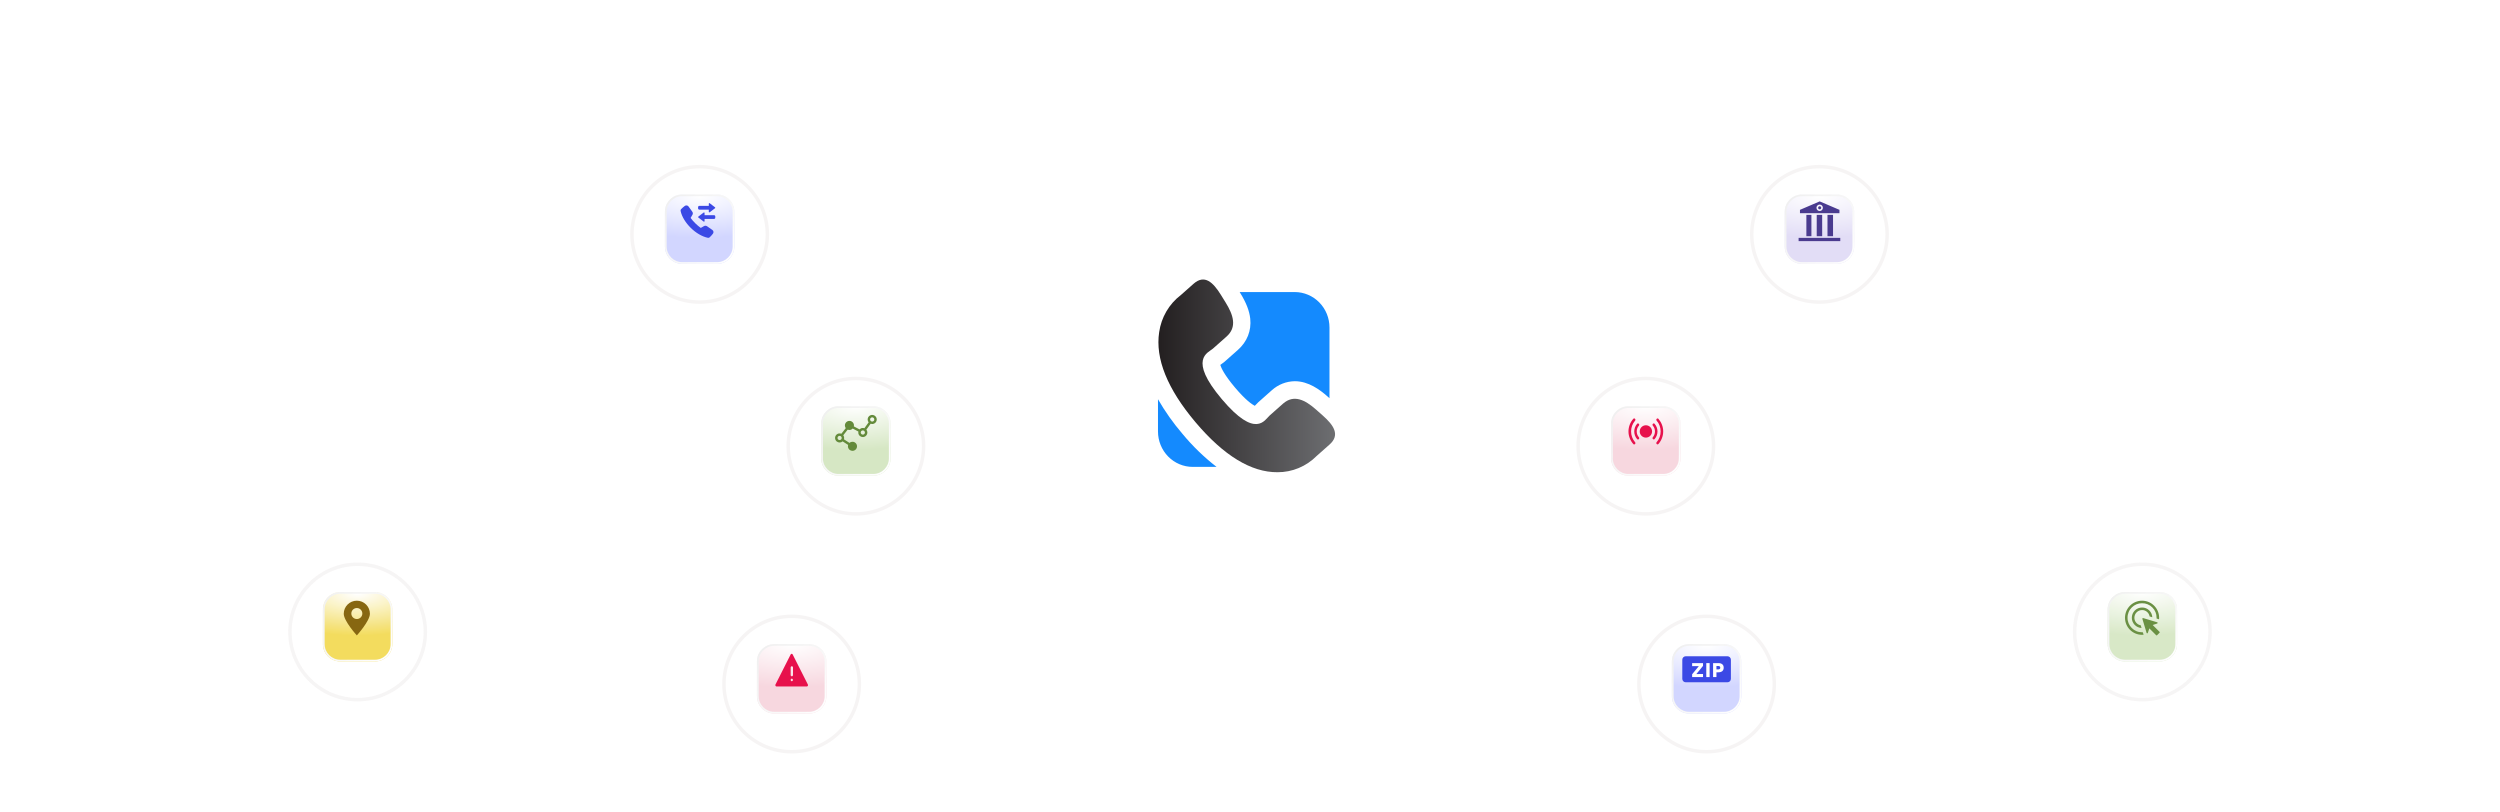 <svg width="1440" height="468" viewBox="0 0 1440 468" fill="none" xmlns="http://www.w3.org/2000/svg">
<mask id="mask0_27_950" style="mask-type:alpha" maskUnits="userSpaceOnUse" x="0" y="0" width="1440" height="468">
<path d="M0 0H1440V468H0V0Z" fill="#0073E6"/>
</mask>
<g mask="url(#mask0_27_950)">
<path fill-rule="evenodd" clip-rule="evenodd" d="M720 1024C953.064 1024 1142 835.064 1142 602C1142 368.936 953.064 180 720 180C486.936 180 298 368.936 298 602C298 835.064 486.936 1024 720 1024ZM720 1026C954.169 1026 1144 836.169 1144 602C1144 367.831 954.169 178 720 178C485.831 178 296 367.831 296 602C296 836.169 485.831 1026 720 1026Z" fill="url(#paint0_linear_27_950)" fill-opacity="0.2"/>
<path fill-rule="evenodd" clip-rule="evenodd" d="M720 945C909.434 945 1063 791.434 1063 602C1063 412.566 909.434 259 720 259C530.566 259 377 412.566 377 602C377 791.434 530.566 945 720 945ZM720 947C910.538 947 1065 792.538 1065 602C1065 411.462 910.538 257 720 257C529.462 257 375 411.462 375 602C375 792.538 529.462 947 720 947Z" fill="url(#paint1_linear_27_950)" fill-opacity="0.2"/>
<path fill-rule="evenodd" clip-rule="evenodd" d="M720.5 1099C995.262 1099 1218 876.262 1218 601.5C1218 326.738 995.262 104 720.5 104C445.738 104 223 326.738 223 601.5C223 876.262 445.738 1099 720.5 1099ZM720.5 1101C996.366 1101 1220 877.366 1220 601.5C1220 325.634 996.366 102 720.5 102C444.634 102 221 325.634 221 601.5C221 877.366 444.634 1101 720.5 1101Z" fill="url(#paint2_linear_27_950)" fill-opacity="0.2"/>
<path d="M1121 291.5C1121 296.747 1116.75 301 1111.5 301C1106.25 301 1102 296.747 1102 291.5C1102 286.253 1106.25 282 1111.5 282C1116.75 282 1121 286.253 1121 291.5Z" fill="white" fill-opacity="0.4"/>
<path d="M345 415C345 417.761 342.985 420 340.5 420C338.015 420 336 417.761 336 415C336 412.239 338.015 410 340.5 410C342.985 410 345 412.239 345 415Z" fill="white" fill-opacity="0.4"/>
<path d="M283 246.5C283 251.747 278.747 256 273.5 256C268.253 256 264 251.747 264 246.5C264 241.253 268.253 237 273.5 237C278.747 237 283 241.253 283 246.5Z" fill="white" fill-opacity="0.4"/>
<path fill-rule="evenodd" clip-rule="evenodd" d="M720.5 1170C1034.47 1170 1289 915.474 1289 601.5C1289 287.526 1034.47 33 720.5 33C406.526 33 152 287.526 152 601.5C152 915.474 406.526 1170 720.5 1170ZM720.5 1172C1035.58 1172 1291 916.578 1291 601.5C1291 286.422 1035.58 31 720.5 31C405.422 31 150 286.422 150 601.5C150 916.578 405.422 1172 720.5 1172Z" fill="url(#paint3_linear_27_950)" fill-opacity="0.2"/>
<g filter="url(#filter0_d_27_950)">
<path d="M363 127C363 104.909 380.909 87 403 87C425.091 87 443 104.909 443 127C443 149.091 425.091 167 403 167C380.909 167 363 149.091 363 127Z" fill="white"/>
</g>
<g filter="url(#filter1_d_27_950)">
<path fill-rule="evenodd" clip-rule="evenodd" d="M365 127C365 147.987 382.013 165 403 165C423.987 165 441 147.987 441 127C441 106.013 423.987 89 403 89C382.013 89 365 106.013 365 127ZM403 87C380.909 87 363 104.909 363 127C363 149.091 380.909 167 403 167C425.091 167 443 149.091 443 127C443 104.909 425.091 87 403 87Z" fill="#F6F4F4"/>
</g>
<g filter="url(#filter2_d_27_950)">
<path d="M383 117C383 111.477 387.477 107 393 107H413C418.523 107 423 111.477 423 117V137C423 142.523 418.523 147 413 147H393C387.477 147 383 142.523 383 137V117Z" fill="url(#paint4_radial_27_950)"/>
</g>
<g filter="url(#filter3_d_27_950)">
<path fill-rule="evenodd" clip-rule="evenodd" d="M413 108H393C388.029 108 384 112.029 384 117V137C384 141.971 388.029 146 393 146H413C417.971 146 422 141.971 422 137V117C422 112.029 417.971 108 413 108ZM393 107C387.477 107 383 111.477 383 117V137C383 142.523 387.477 147 393 147H413C418.523 147 423 142.523 423 137V117C423 111.477 418.523 107 413 107H393Z" fill="url(#paint5_linear_27_950)"/>
</g>
<path fill-rule="evenodd" clip-rule="evenodd" d="M397.791 125.523L398.853 123.716C399.184 123.153 399.154 122.492 398.773 121.96L396.618 118.956C396.115 118.257 395.14 118.105 394.444 118.618C393.746 119.131 393.13 119.653 392.34 120.449C392.056 120.736 391.944 121.111 392.027 121.504C393.435 128.206 400.926 135.586 407.728 136.974C408.127 137.055 408.507 136.945 408.799 136.665C409.607 135.887 410.137 135.279 410.658 134.593C411.178 133.906 411.024 132.945 410.314 132.451L407.265 130.327C406.725 129.951 406.055 129.922 405.483 130.248L403.649 131.294C401.518 129.782 399.326 127.623 397.791 125.523ZM405.829 123.941H411.267C411.671 123.941 412 124.265 412 124.663V125.385C412 125.783 411.671 126.108 411.267 126.108H405.829V127.376C405.829 127.634 405.528 127.791 405.312 127.626L402.222 125.274C402.056 125.148 402.056 124.901 402.222 124.774L405.312 122.422C405.528 122.257 405.829 122.415 405.829 122.672V123.941ZM408.269 120.753H402.831C402.427 120.753 402.098 120.429 402.098 120.031V119.308C402.098 118.911 402.427 118.586 402.831 118.586H408.269V117.318C408.269 117.06 408.57 116.903 408.786 117.067L411.875 119.42C412.042 119.546 412.042 119.793 411.875 119.92L408.786 122.272C408.57 122.436 408.269 122.279 408.269 122.022V120.753Z" fill="#3B49E5"/>
<g filter="url(#filter4_d_27_950)">
<path d="M416 386C416 363.909 433.909 346 456 346C478.091 346 496 363.909 496 386C496 408.091 478.091 426 456 426C433.909 426 416 408.091 416 386Z" fill="white"/>
</g>
<g filter="url(#filter5_d_27_950)">
<path fill-rule="evenodd" clip-rule="evenodd" d="M418 386C418 406.987 435.013 424 456 424C476.987 424 494 406.987 494 386C494 365.013 476.987 348 456 348C435.013 348 418 365.013 418 386ZM456 346C433.909 346 416 363.909 416 386C416 408.091 433.909 426 456 426C478.091 426 496 408.091 496 386C496 363.909 478.091 346 456 346Z" fill="#F6F4F4"/>
</g>
<g filter="url(#filter6_d_27_950)">
<path d="M436 376C436 370.477 440.477 366 446 366H466C471.523 366 476 370.477 476 376V396C476 401.523 471.523 406 466 406H446C440.477 406 436 401.523 436 396V376Z" fill="url(#paint6_radial_27_950)"/>
</g>
<g filter="url(#filter7_d_27_950)">
<path fill-rule="evenodd" clip-rule="evenodd" d="M466 367H446C441.029 367 437 371.029 437 376V396C437 400.971 441.029 405 446 405H466C470.971 405 475 400.971 475 396V376C475 371.029 470.971 367 466 367ZM446 366C440.477 366 436 370.477 436 376V396C436 401.523 440.477 406 446 406H466C471.523 406 476 401.523 476 396V376C476 370.477 471.523 366 466 366H446Z" fill="url(#paint7_linear_27_950)"/>
</g>
<path d="M447.274 395.41C447.155 395.414 447.037 395.38 446.934 395.311C446.831 395.243 446.746 395.143 446.69 395.023C446.624 394.908 446.588 394.773 446.588 394.636C446.588 394.498 446.624 394.364 446.69 394.249L455.413 376.976C455.472 376.858 455.558 376.76 455.66 376.692C455.763 376.624 455.879 376.588 455.998 376.588C456.117 376.588 456.233 376.624 456.336 376.692C456.439 376.76 456.524 376.858 456.583 376.976L465.311 394.25C465.377 394.365 465.412 394.5 465.412 394.637C465.412 394.775 465.377 394.91 465.311 395.024C465.254 395.145 465.169 395.244 465.066 395.313C464.963 395.381 464.845 395.415 464.726 395.411L447.274 395.41ZM456.095 383.757C456.006 383.753 455.917 383.771 455.833 383.808C455.75 383.846 455.674 383.903 455.611 383.976C455.548 384.048 455.498 384.135 455.465 384.23C455.432 384.326 455.417 384.428 455.42 384.531V388.754C455.416 388.858 455.43 388.963 455.462 389.061C455.494 389.159 455.543 389.248 455.606 389.324C455.669 389.399 455.745 389.459 455.829 389.501C455.913 389.542 456.003 389.563 456.095 389.563C456.186 389.563 456.276 389.542 456.36 389.501C456.444 389.459 456.52 389.399 456.583 389.324C456.646 389.248 456.695 389.159 456.727 389.061C456.759 388.963 456.773 388.858 456.769 388.754V384.529C456.772 384.427 456.757 384.324 456.724 384.229C456.691 384.133 456.642 384.047 456.578 383.974C456.515 383.901 456.439 383.844 456.356 383.807C456.273 383.769 456.183 383.752 456.094 383.755L456.095 383.757ZM456.095 392.394C456.245 392.388 456.389 392.324 456.503 392.211C456.616 392.098 456.692 391.943 456.718 391.774C456.743 391.604 456.717 391.43 456.644 391.279C456.571 391.129 456.454 391.013 456.315 390.949C456.175 390.886 456.02 390.879 455.877 390.931C455.734 390.983 455.611 391.09 455.528 391.234C455.446 391.378 455.409 391.55 455.424 391.721C455.439 391.892 455.505 392.052 455.611 392.174C455.674 392.245 455.749 392.3 455.831 392.336C455.913 392.373 456 392.39 456.088 392.388L456.095 392.394Z" fill="#E7114C"/>
<g filter="url(#filter8_d_27_950)">
<path d="M908 249C908 226.909 925.909 209 948 209C970.091 209 988 226.909 988 249C988 271.091 970.091 289 948 289C925.909 289 908 271.091 908 249Z" fill="white"/>
</g>
<g filter="url(#filter9_d_27_950)">
<path fill-rule="evenodd" clip-rule="evenodd" d="M910 249C910 269.987 927.013 287 948 287C968.987 287 986 269.987 986 249C986 228.013 968.987 211 948 211C927.013 211 910 228.013 910 249ZM948 209C925.909 209 908 226.909 908 249C908 271.091 925.909 289 948 289C970.091 289 988 271.091 988 249C988 226.909 970.091 209 948 209Z" fill="#F6F4F4"/>
</g>
<g filter="url(#filter10_d_27_950)">
<path d="M928 239C928 233.477 932.477 229 938 229H958C963.523 229 968 233.477 968 239V259C968 264.523 963.523 269 958 269H938C932.477 269 928 264.523 928 259V239Z" fill="url(#paint8_radial_27_950)"/>
</g>
<g filter="url(#filter11_d_27_950)">
<path fill-rule="evenodd" clip-rule="evenodd" d="M958 230H938C933.029 230 929 234.029 929 239V259C929 263.971 933.029 268 938 268H958C962.971 268 967 263.971 967 259V239C967 234.029 962.971 230 958 230ZM938 229C932.477 229 928 233.477 928 239V259C928 264.523 932.477 269 938 269H958C963.523 269 968 264.523 968 259V239C968 233.477 963.523 229 958 229H938Z" fill="url(#paint9_linear_27_950)"/>
</g>
<path d="M948.037 244.954C946.074 244.954 944.481 246.546 944.481 248.509C944.481 250.472 946.074 252.065 948.037 252.065C950 252.065 951.593 250.472 951.593 248.509C951.593 246.546 950 244.954 948.037 244.954Z" fill="#E7114C"/>
<path d="M953.074 244.139C952.445 243.398 951.408 244.472 952.037 245.176C953.667 247.065 953.667 249.954 952.037 251.843C951.408 252.546 952.445 253.62 953.074 252.88C955.26 250.361 955.26 246.657 953.074 244.139Z" fill="#E7114C"/>
<path d="M955.259 241.25C954.629 240.546 953.592 241.583 954.222 242.287C957.296 245.806 957.296 251.176 954.222 254.694C953.592 255.398 954.629 256.472 955.259 255.732C957 253.769 958 251.176 958 248.509C958 245.843 957 243.287 955.259 241.25Z" fill="#E7114C"/>
<path d="M944 245.176C944.63 244.472 943.593 243.398 942.963 244.139C940.778 246.694 940.778 250.361 942.963 252.917C943.593 253.657 944.63 252.583 944 251.88C942.333 249.954 942.333 247.065 944 245.176Z" fill="#E7114C"/>
<path d="M941.815 242.287C942.444 241.583 941.407 240.509 940.778 241.25C939 243.25 938 245.843 938 248.509C938 251.176 939 253.731 940.778 255.769C941.407 256.472 942.444 255.435 941.815 254.731C938.741 251.213 938.741 245.843 941.815 242.287Z" fill="#E7114C"/>
<g filter="url(#filter12_d_27_950)">
<path d="M943 386C943 363.909 960.909 346 983 346C1005.09 346 1023 363.909 1023 386C1023 408.091 1005.09 426 983 426C960.909 426 943 408.091 943 386Z" fill="white"/>
</g>
<g filter="url(#filter13_d_27_950)">
<path fill-rule="evenodd" clip-rule="evenodd" d="M945 386C945 406.987 962.013 424 983 424C1003.99 424 1021 406.987 1021 386C1021 365.013 1003.99 348 983 348C962.013 348 945 365.013 945 386ZM983 346C960.909 346 943 363.909 943 386C943 408.091 960.909 426 983 426C1005.09 426 1023 408.091 1023 386C1023 363.909 1005.09 346 983 346Z" fill="#F6F4F4"/>
</g>
<g filter="url(#filter14_d_27_950)">
<path d="M963 376C963 370.477 967.477 366 973 366H993C998.523 366 1003 370.477 1003 376V396C1003 401.523 998.523 406 993 406H973C967.477 406 963 401.523 963 396V376Z" fill="url(#paint10_radial_27_950)"/>
</g>
<g filter="url(#filter15_d_27_950)">
<path fill-rule="evenodd" clip-rule="evenodd" d="M993 367H973C968.029 367 964 371.029 964 376V396C964 400.971 968.029 405 973 405H993C997.971 405 1002 400.971 1002 396V376C1002 371.029 997.971 367 993 367ZM973 366C967.477 366 963 370.477 963 376V396C963 401.523 967.477 406 973 406H993C998.523 406 1003 401.523 1003 396V376C1003 370.477 998.523 366 993 366H973Z" fill="url(#paint11_linear_27_950)"/>
</g>
<path d="M969 380C969 378.895 969.895 378 971 378H995C996.105 378 997 378.895 997 380V391C997 392.105 996.105 393 995 393H971C969.895 393 969 392.105 969 391V380Z" fill="#3B49E5"/>
<path d="M986.735 390V381.948H989.825C990.753 381.948 991.489 382.172 992.033 382.62C992.577 383.064 992.849 383.722 992.849 384.594C992.849 385.462 992.577 386.122 992.033 386.574C991.489 387.022 990.753 387.246 989.825 387.246H988.667V390H986.735ZM988.667 385.566H989.825C990.173 385.566 990.435 385.47 990.611 385.278C990.791 385.082 990.881 384.854 990.881 384.594C990.881 384.33 990.791 384.1 990.611 383.904C990.435 383.708 990.173 383.61 989.825 383.61H988.667V385.566Z" fill="white"/>
<path d="M982.823 390V381.948H984.743V390H982.823Z" fill="white"/>
<path d="M974.669 390V388.374L979.091 383.004V383.694L974.669 383.712V381.948H980.939V383.55L976.931 388.458V388.248L980.939 388.236V390H974.669Z" fill="white"/>
<path d="M573 47C573 35.954 581.954 27 593 27H848C859.046 27 868 35.954 868 47V468H573V47Z" fill="url(#paint12_linear_27_950)"/>
<path fill-rule="evenodd" clip-rule="evenodd" d="M848 37H593C587.477 37 583 41.477 583 47V458H858V47C858 41.477 853.523 37 848 37ZM593 27C581.954 27 573 35.954 573 47V468H868V47C868 35.954 859.046 27 848 27H593Z" fill="url(#paint13_linear_27_950)"/>
<path d="M620 216.5C620 162.652 663.652 119 717.5 119C771.348 119 815 162.652 815 216.5C815 270.348 771.348 314 717.5 314C663.652 314 620 270.348 620 216.5Z" fill="white"/>
<path d="M758.086 235.954C751.763 230.385 745.329 226.993 739.026 232.499L731.27 239.381C728.514 241.796 723.362 253.109 703.765 229.901C684.167 206.692 695.912 203.216 698.667 200.786L706.444 193.897C712.713 188.385 710.391 181.391 705.928 174.186L703.227 169.818C698.736 162.606 693.839 157.901 687.55 163.407L680.158 169.958C676.802 172.506 673.972 175.705 671.831 179.371C669.69 183.037 668.281 187.097 667.684 191.32C665.355 206.53 672.388 223.995 688.617 243.208C704.846 262.421 720.731 272.111 735.844 271.999C744.285 272.047 752.4 268.675 758.403 262.624L765.808 256.065C772.076 250.56 768.226 244.914 761.895 239.324L758.086 235.954Z" fill="url(#paint14_linear_27_950)"/>
<path d="M681.059 249.844C675.773 243.68 671.066 237.024 667 229.964V248.517C666.999 251.198 667.516 253.853 668.522 256.33C669.528 258.807 671.003 261.058 672.863 262.953C674.723 264.849 676.93 266.353 679.36 267.378C681.79 268.404 684.394 268.931 687.024 268.93H700.746C693.513 263.328 686.91 256.927 681.059 249.844Z" fill="#148AFE"/>
<path d="M714.369 168.751C717.813 174.326 719.652 179.038 720.141 183.582C720.872 190.484 718.33 196.875 712.985 201.587L705.221 208.461L705.18 208.497C704.507 209.061 703.804 209.587 703.072 210.07L702.886 210.189C703.389 211.853 705.166 215.891 711.366 223.229C717.565 230.568 721.237 232.976 722.773 233.763C722.828 233.7 722.883 233.643 722.924 233.587C723.503 232.917 724.122 232.284 724.777 231.691L732.52 224.823C736.182 221.496 740.902 219.632 745.807 219.578C753.757 219.578 760.335 224.564 764.613 228.327L765.784 229.367V188.624C765.778 183.216 763.669 178.032 759.919 174.207C756.169 170.383 751.084 168.231 745.78 168.224H714.032L714.369 168.751Z" fill="#148AFE"/>
<g filter="url(#filter16_d_27_950)">
<path d="M453 249C453 226.909 470.909 209 493 209C515.091 209 533 226.909 533 249C533 271.091 515.091 289 493 289C470.909 289 453 271.091 453 249Z" fill="white"/>
</g>
<g filter="url(#filter17_d_27_950)">
<path fill-rule="evenodd" clip-rule="evenodd" d="M455 249C455 269.987 472.013 287 493 287C513.987 287 531 269.987 531 249C531 228.013 513.987 211 493 211C472.013 211 455 228.013 455 249ZM493 209C470.909 209 453 226.909 453 249C453 271.091 470.909 289 493 289C515.091 289 533 271.091 533 249C533 226.909 515.091 209 493 209Z" fill="#F6F4F4"/>
</g>
<g filter="url(#filter18_d_27_950)">
<path d="M473 239C473 233.477 477.477 229 483 229H503C508.523 229 513 233.477 513 239V259C513 264.523 508.523 269 503 269H483C477.477 269 473 264.523 473 259V239Z" fill="url(#paint15_radial_27_950)"/>
</g>
<g filter="url(#filter19_d_27_950)">
<path fill-rule="evenodd" clip-rule="evenodd" d="M503 230H483C478.029 230 474 234.029 474 239V259C474 263.971 478.029 268 483 268H503C507.971 268 512 263.971 512 259V239C512 234.029 507.971 230 503 230ZM483 229C477.477 229 473 233.477 473 239V259C473 264.523 477.477 269 483 269H503C508.523 269 513 264.523 513 259V239C513 233.477 508.523 229 503 229H483Z" fill="url(#paint16_linear_27_950)"/>
</g>
<path d="M504.986 241.35C504.915 240.655 504.577 240.029 504.036 239.588C503.494 239.146 502.813 238.943 502.118 239.014C500.684 239.162 499.637 240.449 499.785 241.885C499.837 242.393 500.032 242.864 500.344 243.253L497.885 246.674C497.516 246.538 497.119 246.487 496.717 246.528C496.071 246.594 495.503 246.893 495.088 247.332L491.827 245.606C491.884 245.342 491.902 245.065 491.873 244.782C491.802 244.087 491.464 243.461 490.923 243.02C490.381 242.579 489.7 242.375 489.005 242.447C487.571 242.594 486.524 243.882 486.672 245.317C486.72 245.788 486.891 246.227 487.164 246.599L484.617 249.847C484.22 249.682 483.786 249.617 483.347 249.662C481.913 249.81 480.867 251.097 481.014 252.533C481.085 253.228 481.423 253.854 481.964 254.295C482.435 254.679 483.011 254.883 483.61 254.883C483.7 254.883 483.791 254.878 483.882 254.869C484.446 254.811 484.95 254.576 485.345 254.225L488.53 256.29C488.426 256.619 488.387 256.974 488.424 257.338C488.495 258.033 488.833 258.659 489.374 259.1C489.845 259.483 490.421 259.688 491.02 259.688C491.11 259.688 491.201 259.683 491.292 259.674C492.726 259.526 493.773 258.238 493.626 256.803C493.554 256.108 493.217 255.482 492.675 255.041C492.133 254.599 491.453 254.395 490.758 254.467C490.193 254.525 489.69 254.76 489.295 255.11L486.11 253.045C486.213 252.716 486.253 252.362 486.215 251.998C486.167 251.527 485.996 251.088 485.723 250.716L488.27 247.468C488.584 247.599 488.922 247.667 489.267 247.667C489.358 247.667 489.449 247.663 489.54 247.653C490.186 247.587 490.753 247.288 491.168 246.849L494.43 248.575C494.373 248.839 494.355 249.116 494.384 249.399C494.455 250.094 494.793 250.72 495.334 251.161C495.805 251.545 496.381 251.749 496.979 251.749C497.07 251.749 497.161 251.744 497.252 251.735C498.686 251.587 499.732 250.299 499.585 248.864C499.533 248.356 499.338 247.885 499.026 247.496L501.485 244.075C501.77 244.18 502.072 244.235 502.381 244.235C502.471 244.235 502.562 244.23 502.653 244.221C504.087 244.073 505.133 242.785 504.986 241.35ZM483.738 253.47C483.417 253.503 483.103 253.409 482.852 253.205C482.602 253.001 482.446 252.711 482.413 252.389C482.345 251.725 482.828 251.129 483.491 251.061C483.533 251.057 483.575 251.054 483.617 251.054C483.893 251.054 484.159 251.149 484.377 251.326C484.627 251.53 484.783 251.82 484.816 252.141C484.885 252.806 484.401 253.402 483.738 253.47ZM497.108 250.336C496.787 250.369 496.472 250.275 496.222 250.071C495.972 249.867 495.815 249.577 495.782 249.255C495.714 248.591 496.198 247.995 496.861 247.927C496.903 247.922 496.945 247.92 496.987 247.92C497.263 247.92 497.529 248.015 497.747 248.192C497.997 248.396 498.153 248.685 498.186 249.007C498.254 249.672 497.771 250.267 497.108 250.336ZM502.509 242.822C502.188 242.855 501.874 242.761 501.623 242.557C501.373 242.353 501.217 242.063 501.184 241.741C501.115 241.077 501.599 240.481 502.262 240.413C502.304 240.409 502.346 240.406 502.388 240.406C502.664 240.406 502.93 240.501 503.148 240.678C503.398 240.882 503.554 241.172 503.587 241.493C503.655 242.158 503.172 242.754 502.509 242.822Z" fill="#638A3A"/>
<g opacity="0.95" filter="url(#filter20_d_27_950)">
<path d="M166 356C166 333.909 183.909 316 206 316C228.091 316 246 333.909 246 356C246 378.091 228.091 396 206 396C183.909 396 166 378.091 166 356Z" fill="white"/>
</g>
<g opacity="0.95" filter="url(#filter21_d_27_950)">
<path fill-rule="evenodd" clip-rule="evenodd" d="M168 356C168 376.987 185.013 394 206 394C226.987 394 244 376.987 244 356C244 335.013 226.987 318 206 318C185.013 318 168 335.013 168 356ZM206 316C183.909 316 166 333.909 166 356C166 378.091 183.909 396 206 396C228.091 396 246 378.091 246 356C246 333.909 228.091 316 206 316Z" fill="#F6F4F4"/>
</g>
<g opacity="0.95">
<g filter="url(#filter22_d_27_950)">
<path d="M186 346C186 340.477 190.477 336 196 336H216C221.523 336 226 340.477 226 346V366C226 371.523 221.523 376 216 376H196C190.477 376 186 371.523 186 366V346Z" fill="url(#paint17_radial_27_950)"/>
</g>
<g filter="url(#filter23_d_27_950)">
<path fill-rule="evenodd" clip-rule="evenodd" d="M216 337H196C191.029 337 187 341.029 187 346V366C187 370.971 191.029 375 196 375H216C220.971 375 225 370.971 225 366V346C225 341.029 220.971 337 216 337ZM196 336C190.477 336 186 340.477 186 346V366C186 371.523 190.477 376 196 376H216C221.523 376 226 371.523 226 366V346C226 340.477 221.523 336 216 336H196Z" fill="url(#paint18_linear_27_950)"/>
</g>
<path fill-rule="evenodd" clip-rule="evenodd" d="M198 353.535C198 349.374 201.374 346 205.535 346C209.697 346 213.071 349.374 213.071 353.535C213.071 357.697 205.535 366 205.535 366C205.535 366 198 357.697 198 353.535ZM202.366 353.394C202.366 355.145 203.785 356.563 205.535 356.563C207.286 356.563 208.704 355.145 208.704 353.394C208.704 351.644 207.286 350.225 205.535 350.225C203.785 350.225 202.366 351.644 202.366 353.394Z" fill="#815F05"/>
</g>
<g opacity="0.95" filter="url(#filter24_d_27_950)">
<path d="M1194 356C1194 333.909 1211.91 316 1234 316C1256.09 316 1274 333.909 1274 356C1274 378.091 1256.09 396 1234 396C1211.91 396 1194 378.091 1194 356Z" fill="white"/>
</g>
<g opacity="0.95" filter="url(#filter25_d_27_950)">
<path fill-rule="evenodd" clip-rule="evenodd" d="M1196 356C1196 376.987 1213.01 394 1234 394C1254.99 394 1272 376.987 1272 356C1272 335.013 1254.99 318 1234 318C1213.01 318 1196 335.013 1196 356ZM1234 316C1211.91 316 1194 333.909 1194 356C1194 378.091 1211.91 396 1234 396C1256.09 396 1274 378.091 1274 356C1274 333.909 1256.09 316 1234 316Z" fill="#F6F4F4"/>
</g>
<g opacity="0.95">
<g filter="url(#filter26_d_27_950)">
<path d="M1214 346C1214 340.477 1218.48 336 1224 336H1244C1249.52 336 1254 340.477 1254 346V366C1254 371.523 1249.52 376 1244 376H1224C1218.48 376 1214 371.523 1214 366V346Z" fill="url(#paint19_radial_27_950)"/>
</g>
<g filter="url(#filter27_d_27_950)">
<path fill-rule="evenodd" clip-rule="evenodd" d="M1244 337H1224C1219.03 337 1215 341.029 1215 346V366C1215 370.971 1219.03 375 1224 375H1244C1248.97 375 1253 370.971 1253 366V346C1253 341.029 1248.97 337 1244 337ZM1224 336C1218.48 336 1214 340.477 1214 346V366C1214 371.523 1218.48 376 1224 376H1244C1249.52 376 1254 371.523 1254 366V346C1254 340.477 1249.52 336 1244 336H1224Z" fill="url(#paint20_linear_27_950)"/>
</g>
<path d="M1233.53 361.724C1232.02 361.653 1230.59 360.999 1229.55 359.9C1228.5 358.8 1227.92 357.34 1227.93 355.824C1227.93 355.05 1228.08 354.282 1228.37 353.566C1228.67 352.849 1229.1 352.199 1229.65 351.651C1230.2 351.103 1230.85 350.669 1231.57 350.374C1232.28 350.079 1233.05 349.928 1233.82 349.931C1234.58 349.918 1235.33 350.054 1236.03 350.333C1236.73 350.612 1237.37 351.028 1237.91 351.556C1239.02 352.598 1239.67 354.038 1239.73 355.561L1238.18 355.07C1238.01 354.05 1237.49 353.122 1236.7 352.453C1235.91 351.759 1234.88 351.385 1233.83 351.406C1233.25 351.404 1232.67 351.516 1232.13 351.737C1231.6 351.959 1231.11 352.284 1230.7 352.694C1230.29 353.105 1229.96 353.593 1229.74 354.13C1229.52 354.667 1229.4 355.243 1229.41 355.824C1229.39 356.875 1229.76 357.894 1230.45 358.686C1231.12 359.479 1232.04 360.007 1233.07 360.173L1233.53 361.724ZM1233.83 365.656C1232.51 365.664 1231.21 365.401 1229.99 364.882C1227.64 363.887 1225.77 362.014 1224.77 359.661C1224.26 358.447 1224 357.144 1224 355.828C1224 354.511 1224.26 353.208 1224.77 351.995C1225.77 349.641 1227.64 347.768 1229.99 346.774C1231.21 346.263 1232.51 346 1233.83 346C1235.14 346 1236.45 346.263 1237.66 346.774C1240.01 347.768 1241.89 349.641 1242.88 351.995C1243.4 353.206 1243.66 354.511 1243.66 355.828C1243.66 355.976 1243.65 356.123 1243.64 356.27C1243.64 356.417 1243.62 356.565 1243.61 356.712L1242.18 356.27V355.824C1242.2 354.723 1242 353.63 1241.58 352.612C1241.16 351.593 1240.54 350.671 1239.75 349.903C1238.98 349.115 1238.06 348.492 1237.04 348.075C1236.02 347.657 1234.93 347.452 1233.82 347.474C1232.72 347.453 1231.63 347.658 1230.61 348.077C1229.59 348.495 1228.67 349.117 1227.9 349.906C1227.12 350.674 1226.49 351.596 1226.08 352.614C1225.66 353.632 1225.45 354.724 1225.47 355.824C1225.45 356.925 1225.66 358.018 1226.08 359.037C1226.5 360.055 1227.12 360.977 1227.91 361.746C1228.68 362.534 1229.6 363.157 1230.62 363.575C1231.63 363.993 1232.73 364.198 1233.83 364.178H1234.27L1234.71 365.603C1234.56 365.62 1234.42 365.632 1234.27 365.64C1234.12 365.648 1233.98 365.652 1233.83 365.652V365.656ZM1241.94 365.877L1238.01 361.945L1237.15 364.549C1237.12 364.626 1237.07 364.693 1237.01 364.739C1236.94 364.785 1236.86 364.808 1236.78 364.805C1236.7 364.802 1236.62 364.773 1236.56 364.722C1236.5 364.67 1236.45 364.6 1236.43 364.522L1234.02 356.487C1234 356.422 1234 356.351 1234.01 356.284C1234.03 356.216 1234.06 356.155 1234.11 356.106C1234.16 356.057 1234.22 356.023 1234.29 356.008C1234.36 355.992 1234.43 355.997 1234.49 356.02L1242.52 358.432C1242.6 358.451 1242.67 358.495 1242.72 358.558C1242.77 358.62 1242.8 358.698 1242.8 358.779C1242.81 358.859 1242.78 358.939 1242.74 359.005C1242.69 359.071 1242.62 359.12 1242.55 359.145L1239.95 360.005L1243.88 363.936C1243.92 363.97 1243.95 364.011 1243.97 364.058C1243.99 364.105 1244 364.155 1244 364.206C1244 364.258 1243.99 364.308 1243.97 364.355C1243.95 364.401 1243.92 364.443 1243.88 364.477L1242.48 365.877C1242.44 365.916 1242.4 365.947 1242.35 365.968C1242.31 365.989 1242.26 366 1242.21 366C1242.16 366 1242.1 365.989 1242.06 365.968C1242.01 365.947 1241.97 365.916 1241.94 365.877Z" fill="#638A3A"/>
</g>
<g filter="url(#filter28_d_27_950)">
<path d="M1008 127C1008 104.909 1025.91 87 1048 87C1070.09 87 1088 104.909 1088 127C1088 149.091 1070.09 167 1048 167C1025.91 167 1008 149.091 1008 127Z" fill="white"/>
</g>
<g filter="url(#filter29_d_27_950)">
<path fill-rule="evenodd" clip-rule="evenodd" d="M1010 127C1010 147.987 1027.01 165 1048 165C1068.99 165 1086 147.987 1086 127C1086 106.013 1068.99 89 1048 89C1027.01 89 1010 106.013 1010 127ZM1048 87C1025.91 87 1008 104.909 1008 127C1008 149.091 1025.91 167 1048 167C1070.09 167 1088 149.091 1088 127C1088 104.909 1070.09 87 1048 87Z" fill="#F6F4F4"/>
</g>
<g filter="url(#filter30_d_27_950)">
<path d="M1028 117C1028 111.477 1032.48 107 1038 107H1058C1063.52 107 1068 111.477 1068 117V137C1068 142.523 1063.52 147 1058 147H1038C1032.48 147 1028 142.523 1028 137V117Z" fill="url(#paint21_radial_27_950)"/>
</g>
<g filter="url(#filter31_d_27_950)">
<path fill-rule="evenodd" clip-rule="evenodd" d="M1058 108H1038C1033.03 108 1029 112.029 1029 117V137C1029 141.971 1033.03 146 1038 146H1058C1062.97 146 1067 141.971 1067 137V117C1067 112.029 1062.97 108 1058 108ZM1038 107C1032.48 107 1028 111.477 1028 117V137C1028 142.523 1032.48 147 1038 147H1058C1063.52 147 1068 142.523 1068 137V117C1068 111.477 1063.52 107 1058 107H1038Z" fill="url(#paint22_linear_27_950)"/>
</g>
<path fill-rule="evenodd" clip-rule="evenodd" d="M1036.78 120.87L1048.15 116L1059.52 120.87V122.798H1036.78V120.87ZM1046.28 119.688C1046.28 120.715 1047.11 121.548 1048.14 121.548C1049.16 121.547 1049.99 120.715 1049.99 119.688C1049.99 118.661 1049.16 117.828 1048.14 117.828C1047.11 117.828 1046.28 118.661 1046.28 119.688ZM1052.63 123.763H1055.83V136.064H1052.63V123.763ZM1048.14 120.583C1048.63 120.583 1049.03 120.182 1049.03 119.688C1049.03 119.193 1048.63 118.793 1048.14 118.793C1047.64 118.793 1047.24 119.193 1047.24 119.688C1047.24 120.182 1047.64 120.583 1048.14 120.583ZM1036 137.029H1060V138.899H1036V137.029ZM1043.37 123.763H1040.47V136.064H1043.37V123.763ZM1046.43 123.763H1049.57V136.064H1046.43V123.763Z" fill="#4A3B8F"/>
</g>
<defs>
<filter id="filter0_d_27_950" x="323" y="55" width="160" height="160" filterUnits="userSpaceOnUse" color-interpolation-filters="sRGB">
<feFlood flood-opacity="0" result="BackgroundImageFix"/>
<feColorMatrix in="SourceAlpha" type="matrix" values="0 0 0 0 0 0 0 0 0 0 0 0 0 0 0 0 0 0 127 0" result="hardAlpha"/>
<feOffset dy="8"/>
<feGaussianBlur stdDeviation="20"/>
<feComposite in2="hardAlpha" operator="out"/>
<feColorMatrix type="matrix" values="0 0 0 0 0.684 0 0 0 0 0.684 0 0 0 0 0.684 0 0 0 0.14 0"/>
<feBlend mode="normal" in2="BackgroundImageFix" result="effect1_dropShadow_27_950"/>
<feBlend mode="normal" in="SourceGraphic" in2="effect1_dropShadow_27_950" result="shape"/>
</filter>
<filter id="filter1_d_27_950" x="323" y="55" width="160" height="160" filterUnits="userSpaceOnUse" color-interpolation-filters="sRGB">
<feFlood flood-opacity="0" result="BackgroundImageFix"/>
<feColorMatrix in="SourceAlpha" type="matrix" values="0 0 0 0 0 0 0 0 0 0 0 0 0 0 0 0 0 0 127 0" result="hardAlpha"/>
<feOffset dy="8"/>
<feGaussianBlur stdDeviation="20"/>
<feComposite in2="hardAlpha" operator="out"/>
<feColorMatrix type="matrix" values="0 0 0 0 0.684 0 0 0 0 0.684 0 0 0 0 0.684 0 0 0 0.14 0"/>
<feBlend mode="normal" in2="BackgroundImageFix" result="effect1_dropShadow_27_950"/>
<feBlend mode="normal" in="SourceGraphic" in2="effect1_dropShadow_27_950" result="shape"/>
</filter>
<filter id="filter2_d_27_950" x="378" y="107" width="50" height="50" filterUnits="userSpaceOnUse" color-interpolation-filters="sRGB">
<feFlood flood-opacity="0" result="BackgroundImageFix"/>
<feColorMatrix in="SourceAlpha" type="matrix" values="0 0 0 0 0 0 0 0 0 0 0 0 0 0 0 0 0 0 127 0" result="hardAlpha"/>
<feOffset dy="5"/>
<feGaussianBlur stdDeviation="2.5"/>
<feColorMatrix type="matrix" values="0 0 0 0 0.29 0 0 0 0 0.231 0 0 0 0 0.561 0 0 0 0.1 0"/>
<feBlend mode="normal" in2="BackgroundImageFix" result="effect1_dropShadow_27_950"/>
<feBlend mode="normal" in="SourceGraphic" in2="effect1_dropShadow_27_950" result="shape"/>
</filter>
<filter id="filter3_d_27_950" x="378" y="107" width="50" height="50" filterUnits="userSpaceOnUse" color-interpolation-filters="sRGB">
<feFlood flood-opacity="0" result="BackgroundImageFix"/>
<feColorMatrix in="SourceAlpha" type="matrix" values="0 0 0 0 0 0 0 0 0 0 0 0 0 0 0 0 0 0 127 0" result="hardAlpha"/>
<feOffset dy="5"/>
<feGaussianBlur stdDeviation="2.5"/>
<feColorMatrix type="matrix" values="0 0 0 0 0.29 0 0 0 0 0.231 0 0 0 0 0.561 0 0 0 0.1 0"/>
<feBlend mode="normal" in2="BackgroundImageFix" result="effect1_dropShadow_27_950"/>
<feBlend mode="normal" in="SourceGraphic" in2="effect1_dropShadow_27_950" result="shape"/>
</filter>
<filter id="filter4_d_27_950" x="376" y="314" width="160" height="160" filterUnits="userSpaceOnUse" color-interpolation-filters="sRGB">
<feFlood flood-opacity="0" result="BackgroundImageFix"/>
<feColorMatrix in="SourceAlpha" type="matrix" values="0 0 0 0 0 0 0 0 0 0 0 0 0 0 0 0 0 0 127 0" result="hardAlpha"/>
<feOffset dy="8"/>
<feGaussianBlur stdDeviation="20"/>
<feComposite in2="hardAlpha" operator="out"/>
<feColorMatrix type="matrix" values="0 0 0 0 0.684 0 0 0 0 0.684 0 0 0 0 0.684 0 0 0 0.14 0"/>
<feBlend mode="normal" in2="BackgroundImageFix" result="effect1_dropShadow_27_950"/>
<feBlend mode="normal" in="SourceGraphic" in2="effect1_dropShadow_27_950" result="shape"/>
</filter>
<filter id="filter5_d_27_950" x="376" y="314" width="160" height="160" filterUnits="userSpaceOnUse" color-interpolation-filters="sRGB">
<feFlood flood-opacity="0" result="BackgroundImageFix"/>
<feColorMatrix in="SourceAlpha" type="matrix" values="0 0 0 0 0 0 0 0 0 0 0 0 0 0 0 0 0 0 127 0" result="hardAlpha"/>
<feOffset dy="8"/>
<feGaussianBlur stdDeviation="20"/>
<feComposite in2="hardAlpha" operator="out"/>
<feColorMatrix type="matrix" values="0 0 0 0 0.684 0 0 0 0 0.684 0 0 0 0 0.684 0 0 0 0.14 0"/>
<feBlend mode="normal" in2="BackgroundImageFix" result="effect1_dropShadow_27_950"/>
<feBlend mode="normal" in="SourceGraphic" in2="effect1_dropShadow_27_950" result="shape"/>
</filter>
<filter id="filter6_d_27_950" x="431" y="366" width="50" height="50" filterUnits="userSpaceOnUse" color-interpolation-filters="sRGB">
<feFlood flood-opacity="0" result="BackgroundImageFix"/>
<feColorMatrix in="SourceAlpha" type="matrix" values="0 0 0 0 0 0 0 0 0 0 0 0 0 0 0 0 0 0 127 0" result="hardAlpha"/>
<feOffset dy="5"/>
<feGaussianBlur stdDeviation="2.5"/>
<feColorMatrix type="matrix" values="0 0 0 0 0.29 0 0 0 0 0.231 0 0 0 0 0.561 0 0 0 0.1 0"/>
<feBlend mode="normal" in2="BackgroundImageFix" result="effect1_dropShadow_27_950"/>
<feBlend mode="normal" in="SourceGraphic" in2="effect1_dropShadow_27_950" result="shape"/>
</filter>
<filter id="filter7_d_27_950" x="431" y="366" width="50" height="50" filterUnits="userSpaceOnUse" color-interpolation-filters="sRGB">
<feFlood flood-opacity="0" result="BackgroundImageFix"/>
<feColorMatrix in="SourceAlpha" type="matrix" values="0 0 0 0 0 0 0 0 0 0 0 0 0 0 0 0 0 0 127 0" result="hardAlpha"/>
<feOffset dy="5"/>
<feGaussianBlur stdDeviation="2.5"/>
<feColorMatrix type="matrix" values="0 0 0 0 0.29 0 0 0 0 0.231 0 0 0 0 0.561 0 0 0 0.1 0"/>
<feBlend mode="normal" in2="BackgroundImageFix" result="effect1_dropShadow_27_950"/>
<feBlend mode="normal" in="SourceGraphic" in2="effect1_dropShadow_27_950" result="shape"/>
</filter>
<filter id="filter8_d_27_950" x="868" y="177" width="160" height="160" filterUnits="userSpaceOnUse" color-interpolation-filters="sRGB">
<feFlood flood-opacity="0" result="BackgroundImageFix"/>
<feColorMatrix in="SourceAlpha" type="matrix" values="0 0 0 0 0 0 0 0 0 0 0 0 0 0 0 0 0 0 127 0" result="hardAlpha"/>
<feOffset dy="8"/>
<feGaussianBlur stdDeviation="20"/>
<feComposite in2="hardAlpha" operator="out"/>
<feColorMatrix type="matrix" values="0 0 0 0 0.684 0 0 0 0 0.684 0 0 0 0 0.684 0 0 0 0.14 0"/>
<feBlend mode="normal" in2="BackgroundImageFix" result="effect1_dropShadow_27_950"/>
<feBlend mode="normal" in="SourceGraphic" in2="effect1_dropShadow_27_950" result="shape"/>
</filter>
<filter id="filter9_d_27_950" x="868" y="177" width="160" height="160" filterUnits="userSpaceOnUse" color-interpolation-filters="sRGB">
<feFlood flood-opacity="0" result="BackgroundImageFix"/>
<feColorMatrix in="SourceAlpha" type="matrix" values="0 0 0 0 0 0 0 0 0 0 0 0 0 0 0 0 0 0 127 0" result="hardAlpha"/>
<feOffset dy="8"/>
<feGaussianBlur stdDeviation="20"/>
<feComposite in2="hardAlpha" operator="out"/>
<feColorMatrix type="matrix" values="0 0 0 0 0.684 0 0 0 0 0.684 0 0 0 0 0.684 0 0 0 0.14 0"/>
<feBlend mode="normal" in2="BackgroundImageFix" result="effect1_dropShadow_27_950"/>
<feBlend mode="normal" in="SourceGraphic" in2="effect1_dropShadow_27_950" result="shape"/>
</filter>
<filter id="filter10_d_27_950" x="923" y="229" width="50" height="50" filterUnits="userSpaceOnUse" color-interpolation-filters="sRGB">
<feFlood flood-opacity="0" result="BackgroundImageFix"/>
<feColorMatrix in="SourceAlpha" type="matrix" values="0 0 0 0 0 0 0 0 0 0 0 0 0 0 0 0 0 0 127 0" result="hardAlpha"/>
<feOffset dy="5"/>
<feGaussianBlur stdDeviation="2.5"/>
<feColorMatrix type="matrix" values="0 0 0 0 0.29 0 0 0 0 0.231 0 0 0 0 0.561 0 0 0 0.1 0"/>
<feBlend mode="normal" in2="BackgroundImageFix" result="effect1_dropShadow_27_950"/>
<feBlend mode="normal" in="SourceGraphic" in2="effect1_dropShadow_27_950" result="shape"/>
</filter>
<filter id="filter11_d_27_950" x="923" y="229" width="50" height="50" filterUnits="userSpaceOnUse" color-interpolation-filters="sRGB">
<feFlood flood-opacity="0" result="BackgroundImageFix"/>
<feColorMatrix in="SourceAlpha" type="matrix" values="0 0 0 0 0 0 0 0 0 0 0 0 0 0 0 0 0 0 127 0" result="hardAlpha"/>
<feOffset dy="5"/>
<feGaussianBlur stdDeviation="2.5"/>
<feColorMatrix type="matrix" values="0 0 0 0 0.29 0 0 0 0 0.231 0 0 0 0 0.561 0 0 0 0.1 0"/>
<feBlend mode="normal" in2="BackgroundImageFix" result="effect1_dropShadow_27_950"/>
<feBlend mode="normal" in="SourceGraphic" in2="effect1_dropShadow_27_950" result="shape"/>
</filter>
<filter id="filter12_d_27_950" x="903" y="314" width="160" height="160" filterUnits="userSpaceOnUse" color-interpolation-filters="sRGB">
<feFlood flood-opacity="0" result="BackgroundImageFix"/>
<feColorMatrix in="SourceAlpha" type="matrix" values="0 0 0 0 0 0 0 0 0 0 0 0 0 0 0 0 0 0 127 0" result="hardAlpha"/>
<feOffset dy="8"/>
<feGaussianBlur stdDeviation="20"/>
<feComposite in2="hardAlpha" operator="out"/>
<feColorMatrix type="matrix" values="0 0 0 0 0.684 0 0 0 0 0.684 0 0 0 0 0.684 0 0 0 0.14 0"/>
<feBlend mode="normal" in2="BackgroundImageFix" result="effect1_dropShadow_27_950"/>
<feBlend mode="normal" in="SourceGraphic" in2="effect1_dropShadow_27_950" result="shape"/>
</filter>
<filter id="filter13_d_27_950" x="903" y="314" width="160" height="160" filterUnits="userSpaceOnUse" color-interpolation-filters="sRGB">
<feFlood flood-opacity="0" result="BackgroundImageFix"/>
<feColorMatrix in="SourceAlpha" type="matrix" values="0 0 0 0 0 0 0 0 0 0 0 0 0 0 0 0 0 0 127 0" result="hardAlpha"/>
<feOffset dy="8"/>
<feGaussianBlur stdDeviation="20"/>
<feComposite in2="hardAlpha" operator="out"/>
<feColorMatrix type="matrix" values="0 0 0 0 0.684 0 0 0 0 0.684 0 0 0 0 0.684 0 0 0 0.14 0"/>
<feBlend mode="normal" in2="BackgroundImageFix" result="effect1_dropShadow_27_950"/>
<feBlend mode="normal" in="SourceGraphic" in2="effect1_dropShadow_27_950" result="shape"/>
</filter>
<filter id="filter14_d_27_950" x="958" y="366" width="50" height="50" filterUnits="userSpaceOnUse" color-interpolation-filters="sRGB">
<feFlood flood-opacity="0" result="BackgroundImageFix"/>
<feColorMatrix in="SourceAlpha" type="matrix" values="0 0 0 0 0 0 0 0 0 0 0 0 0 0 0 0 0 0 127 0" result="hardAlpha"/>
<feOffset dy="5"/>
<feGaussianBlur stdDeviation="2.5"/>
<feColorMatrix type="matrix" values="0 0 0 0 0.29 0 0 0 0 0.231 0 0 0 0 0.561 0 0 0 0.1 0"/>
<feBlend mode="normal" in2="BackgroundImageFix" result="effect1_dropShadow_27_950"/>
<feBlend mode="normal" in="SourceGraphic" in2="effect1_dropShadow_27_950" result="shape"/>
</filter>
<filter id="filter15_d_27_950" x="958" y="366" width="50" height="50" filterUnits="userSpaceOnUse" color-interpolation-filters="sRGB">
<feFlood flood-opacity="0" result="BackgroundImageFix"/>
<feColorMatrix in="SourceAlpha" type="matrix" values="0 0 0 0 0 0 0 0 0 0 0 0 0 0 0 0 0 0 127 0" result="hardAlpha"/>
<feOffset dy="5"/>
<feGaussianBlur stdDeviation="2.5"/>
<feColorMatrix type="matrix" values="0 0 0 0 0.29 0 0 0 0 0.231 0 0 0 0 0.561 0 0 0 0.1 0"/>
<feBlend mode="normal" in2="BackgroundImageFix" result="effect1_dropShadow_27_950"/>
<feBlend mode="normal" in="SourceGraphic" in2="effect1_dropShadow_27_950" result="shape"/>
</filter>
<filter id="filter16_d_27_950" x="413" y="177" width="160" height="160" filterUnits="userSpaceOnUse" color-interpolation-filters="sRGB">
<feFlood flood-opacity="0" result="BackgroundImageFix"/>
<feColorMatrix in="SourceAlpha" type="matrix" values="0 0 0 0 0 0 0 0 0 0 0 0 0 0 0 0 0 0 127 0" result="hardAlpha"/>
<feOffset dy="8"/>
<feGaussianBlur stdDeviation="20"/>
<feComposite in2="hardAlpha" operator="out"/>
<feColorMatrix type="matrix" values="0 0 0 0 0.684 0 0 0 0 0.684 0 0 0 0 0.684 0 0 0 0.14 0"/>
<feBlend mode="normal" in2="BackgroundImageFix" result="effect1_dropShadow_27_950"/>
<feBlend mode="normal" in="SourceGraphic" in2="effect1_dropShadow_27_950" result="shape"/>
</filter>
<filter id="filter17_d_27_950" x="413" y="177" width="160" height="160" filterUnits="userSpaceOnUse" color-interpolation-filters="sRGB">
<feFlood flood-opacity="0" result="BackgroundImageFix"/>
<feColorMatrix in="SourceAlpha" type="matrix" values="0 0 0 0 0 0 0 0 0 0 0 0 0 0 0 0 0 0 127 0" result="hardAlpha"/>
<feOffset dy="8"/>
<feGaussianBlur stdDeviation="20"/>
<feComposite in2="hardAlpha" operator="out"/>
<feColorMatrix type="matrix" values="0 0 0 0 0.684 0 0 0 0 0.684 0 0 0 0 0.684 0 0 0 0.14 0"/>
<feBlend mode="normal" in2="BackgroundImageFix" result="effect1_dropShadow_27_950"/>
<feBlend mode="normal" in="SourceGraphic" in2="effect1_dropShadow_27_950" result="shape"/>
</filter>
<filter id="filter18_d_27_950" x="468" y="229" width="50" height="50" filterUnits="userSpaceOnUse" color-interpolation-filters="sRGB">
<feFlood flood-opacity="0" result="BackgroundImageFix"/>
<feColorMatrix in="SourceAlpha" type="matrix" values="0 0 0 0 0 0 0 0 0 0 0 0 0 0 0 0 0 0 127 0" result="hardAlpha"/>
<feOffset dy="5"/>
<feGaussianBlur stdDeviation="2.5"/>
<feColorMatrix type="matrix" values="0 0 0 0 0.29 0 0 0 0 0.231 0 0 0 0 0.561 0 0 0 0.1 0"/>
<feBlend mode="normal" in2="BackgroundImageFix" result="effect1_dropShadow_27_950"/>
<feBlend mode="normal" in="SourceGraphic" in2="effect1_dropShadow_27_950" result="shape"/>
</filter>
<filter id="filter19_d_27_950" x="468" y="229" width="50" height="50" filterUnits="userSpaceOnUse" color-interpolation-filters="sRGB">
<feFlood flood-opacity="0" result="BackgroundImageFix"/>
<feColorMatrix in="SourceAlpha" type="matrix" values="0 0 0 0 0 0 0 0 0 0 0 0 0 0 0 0 0 0 127 0" result="hardAlpha"/>
<feOffset dy="5"/>
<feGaussianBlur stdDeviation="2.5"/>
<feColorMatrix type="matrix" values="0 0 0 0 0.29 0 0 0 0 0.231 0 0 0 0 0.561 0 0 0 0.1 0"/>
<feBlend mode="normal" in2="BackgroundImageFix" result="effect1_dropShadow_27_950"/>
<feBlend mode="normal" in="SourceGraphic" in2="effect1_dropShadow_27_950" result="shape"/>
</filter>
<filter id="filter20_d_27_950" x="126" y="284" width="160" height="160" filterUnits="userSpaceOnUse" color-interpolation-filters="sRGB">
<feFlood flood-opacity="0" result="BackgroundImageFix"/>
<feColorMatrix in="SourceAlpha" type="matrix" values="0 0 0 0 0 0 0 0 0 0 0 0 0 0 0 0 0 0 127 0" result="hardAlpha"/>
<feOffset dy="8"/>
<feGaussianBlur stdDeviation="20"/>
<feComposite in2="hardAlpha" operator="out"/>
<feColorMatrix type="matrix" values="0 0 0 0 0.684 0 0 0 0 0.684 0 0 0 0 0.684 0 0 0 0.14 0"/>
<feBlend mode="normal" in2="BackgroundImageFix" result="effect1_dropShadow_27_950"/>
<feBlend mode="normal" in="SourceGraphic" in2="effect1_dropShadow_27_950" result="shape"/>
</filter>
<filter id="filter21_d_27_950" x="126" y="284" width="160" height="160" filterUnits="userSpaceOnUse" color-interpolation-filters="sRGB">
<feFlood flood-opacity="0" result="BackgroundImageFix"/>
<feColorMatrix in="SourceAlpha" type="matrix" values="0 0 0 0 0 0 0 0 0 0 0 0 0 0 0 0 0 0 127 0" result="hardAlpha"/>
<feOffset dy="8"/>
<feGaussianBlur stdDeviation="20"/>
<feComposite in2="hardAlpha" operator="out"/>
<feColorMatrix type="matrix" values="0 0 0 0 0.684 0 0 0 0 0.684 0 0 0 0 0.684 0 0 0 0.14 0"/>
<feBlend mode="normal" in2="BackgroundImageFix" result="effect1_dropShadow_27_950"/>
<feBlend mode="normal" in="SourceGraphic" in2="effect1_dropShadow_27_950" result="shape"/>
</filter>
<filter id="filter22_d_27_950" x="181" y="336" width="50" height="50" filterUnits="userSpaceOnUse" color-interpolation-filters="sRGB">
<feFlood flood-opacity="0" result="BackgroundImageFix"/>
<feColorMatrix in="SourceAlpha" type="matrix" values="0 0 0 0 0 0 0 0 0 0 0 0 0 0 0 0 0 0 127 0" result="hardAlpha"/>
<feOffset dy="5"/>
<feGaussianBlur stdDeviation="2.5"/>
<feColorMatrix type="matrix" values="0 0 0 0 0.29 0 0 0 0 0.231 0 0 0 0 0.561 0 0 0 0.1 0"/>
<feBlend mode="normal" in2="BackgroundImageFix" result="effect1_dropShadow_27_950"/>
<feBlend mode="normal" in="SourceGraphic" in2="effect1_dropShadow_27_950" result="shape"/>
</filter>
<filter id="filter23_d_27_950" x="181" y="336" width="50" height="50" filterUnits="userSpaceOnUse" color-interpolation-filters="sRGB">
<feFlood flood-opacity="0" result="BackgroundImageFix"/>
<feColorMatrix in="SourceAlpha" type="matrix" values="0 0 0 0 0 0 0 0 0 0 0 0 0 0 0 0 0 0 127 0" result="hardAlpha"/>
<feOffset dy="5"/>
<feGaussianBlur stdDeviation="2.5"/>
<feColorMatrix type="matrix" values="0 0 0 0 0.29 0 0 0 0 0.231 0 0 0 0 0.561 0 0 0 0.1 0"/>
<feBlend mode="normal" in2="BackgroundImageFix" result="effect1_dropShadow_27_950"/>
<feBlend mode="normal" in="SourceGraphic" in2="effect1_dropShadow_27_950" result="shape"/>
</filter>
<filter id="filter24_d_27_950" x="1154" y="284" width="160" height="160" filterUnits="userSpaceOnUse" color-interpolation-filters="sRGB">
<feFlood flood-opacity="0" result="BackgroundImageFix"/>
<feColorMatrix in="SourceAlpha" type="matrix" values="0 0 0 0 0 0 0 0 0 0 0 0 0 0 0 0 0 0 127 0" result="hardAlpha"/>
<feOffset dy="8"/>
<feGaussianBlur stdDeviation="20"/>
<feComposite in2="hardAlpha" operator="out"/>
<feColorMatrix type="matrix" values="0 0 0 0 0.684 0 0 0 0 0.684 0 0 0 0 0.684 0 0 0 0.14 0"/>
<feBlend mode="normal" in2="BackgroundImageFix" result="effect1_dropShadow_27_950"/>
<feBlend mode="normal" in="SourceGraphic" in2="effect1_dropShadow_27_950" result="shape"/>
</filter>
<filter id="filter25_d_27_950" x="1154" y="284" width="160" height="160" filterUnits="userSpaceOnUse" color-interpolation-filters="sRGB">
<feFlood flood-opacity="0" result="BackgroundImageFix"/>
<feColorMatrix in="SourceAlpha" type="matrix" values="0 0 0 0 0 0 0 0 0 0 0 0 0 0 0 0 0 0 127 0" result="hardAlpha"/>
<feOffset dy="8"/>
<feGaussianBlur stdDeviation="20"/>
<feComposite in2="hardAlpha" operator="out"/>
<feColorMatrix type="matrix" values="0 0 0 0 0.684 0 0 0 0 0.684 0 0 0 0 0.684 0 0 0 0.14 0"/>
<feBlend mode="normal" in2="BackgroundImageFix" result="effect1_dropShadow_27_950"/>
<feBlend mode="normal" in="SourceGraphic" in2="effect1_dropShadow_27_950" result="shape"/>
</filter>
<filter id="filter26_d_27_950" x="1209" y="336" width="50" height="50" filterUnits="userSpaceOnUse" color-interpolation-filters="sRGB">
<feFlood flood-opacity="0" result="BackgroundImageFix"/>
<feColorMatrix in="SourceAlpha" type="matrix" values="0 0 0 0 0 0 0 0 0 0 0 0 0 0 0 0 0 0 127 0" result="hardAlpha"/>
<feOffset dy="5"/>
<feGaussianBlur stdDeviation="2.5"/>
<feColorMatrix type="matrix" values="0 0 0 0 0.29 0 0 0 0 0.231 0 0 0 0 0.561 0 0 0 0.1 0"/>
<feBlend mode="normal" in2="BackgroundImageFix" result="effect1_dropShadow_27_950"/>
<feBlend mode="normal" in="SourceGraphic" in2="effect1_dropShadow_27_950" result="shape"/>
</filter>
<filter id="filter27_d_27_950" x="1209" y="336" width="50" height="50" filterUnits="userSpaceOnUse" color-interpolation-filters="sRGB">
<feFlood flood-opacity="0" result="BackgroundImageFix"/>
<feColorMatrix in="SourceAlpha" type="matrix" values="0 0 0 0 0 0 0 0 0 0 0 0 0 0 0 0 0 0 127 0" result="hardAlpha"/>
<feOffset dy="5"/>
<feGaussianBlur stdDeviation="2.5"/>
<feColorMatrix type="matrix" values="0 0 0 0 0.29 0 0 0 0 0.231 0 0 0 0 0.561 0 0 0 0.1 0"/>
<feBlend mode="normal" in2="BackgroundImageFix" result="effect1_dropShadow_27_950"/>
<feBlend mode="normal" in="SourceGraphic" in2="effect1_dropShadow_27_950" result="shape"/>
</filter>
<filter id="filter28_d_27_950" x="968" y="55" width="160" height="160" filterUnits="userSpaceOnUse" color-interpolation-filters="sRGB">
<feFlood flood-opacity="0" result="BackgroundImageFix"/>
<feColorMatrix in="SourceAlpha" type="matrix" values="0 0 0 0 0 0 0 0 0 0 0 0 0 0 0 0 0 0 127 0" result="hardAlpha"/>
<feOffset dy="8"/>
<feGaussianBlur stdDeviation="20"/>
<feComposite in2="hardAlpha" operator="out"/>
<feColorMatrix type="matrix" values="0 0 0 0 0.684 0 0 0 0 0.684 0 0 0 0 0.684 0 0 0 0.14 0"/>
<feBlend mode="normal" in2="BackgroundImageFix" result="effect1_dropShadow_27_950"/>
<feBlend mode="normal" in="SourceGraphic" in2="effect1_dropShadow_27_950" result="shape"/>
</filter>
<filter id="filter29_d_27_950" x="968" y="55" width="160" height="160" filterUnits="userSpaceOnUse" color-interpolation-filters="sRGB">
<feFlood flood-opacity="0" result="BackgroundImageFix"/>
<feColorMatrix in="SourceAlpha" type="matrix" values="0 0 0 0 0 0 0 0 0 0 0 0 0 0 0 0 0 0 127 0" result="hardAlpha"/>
<feOffset dy="8"/>
<feGaussianBlur stdDeviation="20"/>
<feComposite in2="hardAlpha" operator="out"/>
<feColorMatrix type="matrix" values="0 0 0 0 0.684 0 0 0 0 0.684 0 0 0 0 0.684 0 0 0 0.14 0"/>
<feBlend mode="normal" in2="BackgroundImageFix" result="effect1_dropShadow_27_950"/>
<feBlend mode="normal" in="SourceGraphic" in2="effect1_dropShadow_27_950" result="shape"/>
</filter>
<filter id="filter30_d_27_950" x="1023" y="107" width="50" height="50" filterUnits="userSpaceOnUse" color-interpolation-filters="sRGB">
<feFlood flood-opacity="0" result="BackgroundImageFix"/>
<feColorMatrix in="SourceAlpha" type="matrix" values="0 0 0 0 0 0 0 0 0 0 0 0 0 0 0 0 0 0 127 0" result="hardAlpha"/>
<feOffset dy="5"/>
<feGaussianBlur stdDeviation="2.5"/>
<feColorMatrix type="matrix" values="0 0 0 0 0.29 0 0 0 0 0.231 0 0 0 0 0.561 0 0 0 0.1 0"/>
<feBlend mode="normal" in2="BackgroundImageFix" result="effect1_dropShadow_27_950"/>
<feBlend mode="normal" in="SourceGraphic" in2="effect1_dropShadow_27_950" result="shape"/>
</filter>
<filter id="filter31_d_27_950" x="1023" y="107" width="50" height="50" filterUnits="userSpaceOnUse" color-interpolation-filters="sRGB">
<feFlood flood-opacity="0" result="BackgroundImageFix"/>
<feColorMatrix in="SourceAlpha" type="matrix" values="0 0 0 0 0 0 0 0 0 0 0 0 0 0 0 0 0 0 127 0" result="hardAlpha"/>
<feOffset dy="5"/>
<feGaussianBlur stdDeviation="2.5"/>
<feColorMatrix type="matrix" values="0 0 0 0 0.29 0 0 0 0 0.231 0 0 0 0 0.561 0 0 0 0.1 0"/>
<feBlend mode="normal" in2="BackgroundImageFix" result="effect1_dropShadow_27_950"/>
<feBlend mode="normal" in="SourceGraphic" in2="effect1_dropShadow_27_950" result="shape"/>
</filter>
<linearGradient id="paint0_linear_27_950" x1="720" y1="178" x2="720" y2="1026" gradientUnits="userSpaceOnUse">
<stop stop-color="white"/>
<stop offset="1" stop-color="white"/>
</linearGradient>
<linearGradient id="paint1_linear_27_950" x1="720" y1="257" x2="720" y2="947" gradientUnits="userSpaceOnUse">
<stop stop-color="white"/>
<stop offset="1" stop-color="white"/>
</linearGradient>
<linearGradient id="paint2_linear_27_950" x1="720.5" y1="102" x2="720.5" y2="1101" gradientUnits="userSpaceOnUse">
<stop stop-color="white"/>
<stop offset="1" stop-color="white"/>
</linearGradient>
<linearGradient id="paint3_linear_27_950" x1="720.5" y1="31" x2="720.5" y2="1172" gradientUnits="userSpaceOnUse">
<stop stop-color="white"/>
<stop offset="1" stop-color="white"/>
</linearGradient>
<radialGradient id="paint4_radial_27_950" cx="0" cy="0" r="1" gradientUnits="userSpaceOnUse" gradientTransform="translate(403 108.017) rotate(90) scale(24.054 61.899)">
<stop stop-color="white"/>
<stop offset="1" stop-color="#D2D6FF"/>
</radialGradient>
<linearGradient id="paint5_linear_27_950" x1="363" y1="127" x2="403" y2="167" gradientUnits="userSpaceOnUse">
<stop stop-color="#EFEFEF"/>
<stop offset="1" stop-color="white"/>
</linearGradient>
<radialGradient id="paint6_radial_27_950" cx="0" cy="0" r="1" gradientUnits="userSpaceOnUse" gradientTransform="translate(456 366) rotate(90) scale(25.106 64.605)">
<stop stop-color="white"/>
<stop offset="1" stop-color="#F7D7DF"/>
</radialGradient>
<linearGradient id="paint7_linear_27_950" x1="416" y1="386" x2="456" y2="426" gradientUnits="userSpaceOnUse">
<stop stop-color="#EFEFEF"/>
<stop offset="1" stop-color="white"/>
</linearGradient>
<radialGradient id="paint8_radial_27_950" cx="0" cy="0" r="1" gradientUnits="userSpaceOnUse" gradientTransform="translate(948 229) rotate(90) scale(25.106 64.605)">
<stop stop-color="white"/>
<stop offset="1" stop-color="#F7D7DF"/>
</radialGradient>
<linearGradient id="paint9_linear_27_950" x1="908" y1="249" x2="948" y2="289" gradientUnits="userSpaceOnUse">
<stop stop-color="#EFEFEF"/>
<stop offset="1" stop-color="white"/>
</linearGradient>
<radialGradient id="paint10_radial_27_950" cx="0" cy="0" r="1" gradientUnits="userSpaceOnUse" gradientTransform="translate(983 367.017) rotate(90) scale(24.054 61.899)">
<stop stop-color="white"/>
<stop offset="1" stop-color="#D2D6FF"/>
</radialGradient>
<linearGradient id="paint11_linear_27_950" x1="943" y1="386" x2="983" y2="426" gradientUnits="userSpaceOnUse">
<stop stop-color="#EFEFEF"/>
<stop offset="1" stop-color="white"/>
</linearGradient>
<linearGradient id="paint12_linear_27_950" x1="720.5" y1="27" x2="720.5" y2="676.112" gradientUnits="userSpaceOnUse">
<stop stop-color="white"/>
<stop offset="1" stop-color="white" stop-opacity="0"/>
</linearGradient>
<linearGradient id="paint13_linear_27_950" x1="720.5" y1="27" x2="720.5" y2="494.763" gradientUnits="userSpaceOnUse">
<stop stop-color="white"/>
<stop offset="1" stop-color="white" stop-opacity="0"/>
</linearGradient>
<linearGradient id="paint14_linear_27_950" x1="667.25" y1="216.509" x2="768.997" y2="216.509" gradientUnits="userSpaceOnUse">
<stop stop-color="#231F20"/>
<stop offset="1" stop-color="#6D6E71"/>
</linearGradient>
<radialGradient id="paint15_radial_27_950" cx="0" cy="0" r="1" gradientUnits="userSpaceOnUse" gradientTransform="translate(493 229) rotate(90) scale(25.106 64.605)">
<stop stop-color="white"/>
<stop offset="1" stop-color="#D6E7C4"/>
</radialGradient>
<linearGradient id="paint16_linear_27_950" x1="453" y1="249" x2="493" y2="289" gradientUnits="userSpaceOnUse">
<stop stop-color="#EFEFEF"/>
<stop offset="1" stop-color="white"/>
</linearGradient>
<radialGradient id="paint17_radial_27_950" cx="0" cy="0" r="1" gradientUnits="userSpaceOnUse" gradientTransform="translate(206 337.017) rotate(90) scale(24.054 61.899)">
<stop stop-color="white"/>
<stop offset="1" stop-color="#F2DA56"/>
</radialGradient>
<linearGradient id="paint18_linear_27_950" x1="166" y1="356" x2="206" y2="396" gradientUnits="userSpaceOnUse">
<stop stop-color="#EFEFEF"/>
<stop offset="1" stop-color="white"/>
</linearGradient>
<radialGradient id="paint19_radial_27_950" cx="0" cy="0" r="1" gradientUnits="userSpaceOnUse" gradientTransform="translate(1234 336) rotate(90) scale(25.106 64.605)">
<stop stop-color="white"/>
<stop offset="1" stop-color="#D6E7C4"/>
</radialGradient>
<linearGradient id="paint20_linear_27_950" x1="1194" y1="356" x2="1234" y2="396" gradientUnits="userSpaceOnUse">
<stop stop-color="#EFEFEF"/>
<stop offset="1" stop-color="white"/>
</linearGradient>
<radialGradient id="paint21_radial_27_950" cx="0" cy="0" r="1" gradientUnits="userSpaceOnUse" gradientTransform="translate(1048 108.017) rotate(90) scale(24.054 61.899)">
<stop stop-color="white"/>
<stop offset="1" stop-color="#E2DDF6"/>
</radialGradient>
<linearGradient id="paint22_linear_27_950" x1="1008" y1="127" x2="1048" y2="167" gradientUnits="userSpaceOnUse">
<stop stop-color="#EFEFEF"/>
<stop offset="1" stop-color="white"/>
</linearGradient>
</defs>
</svg>
